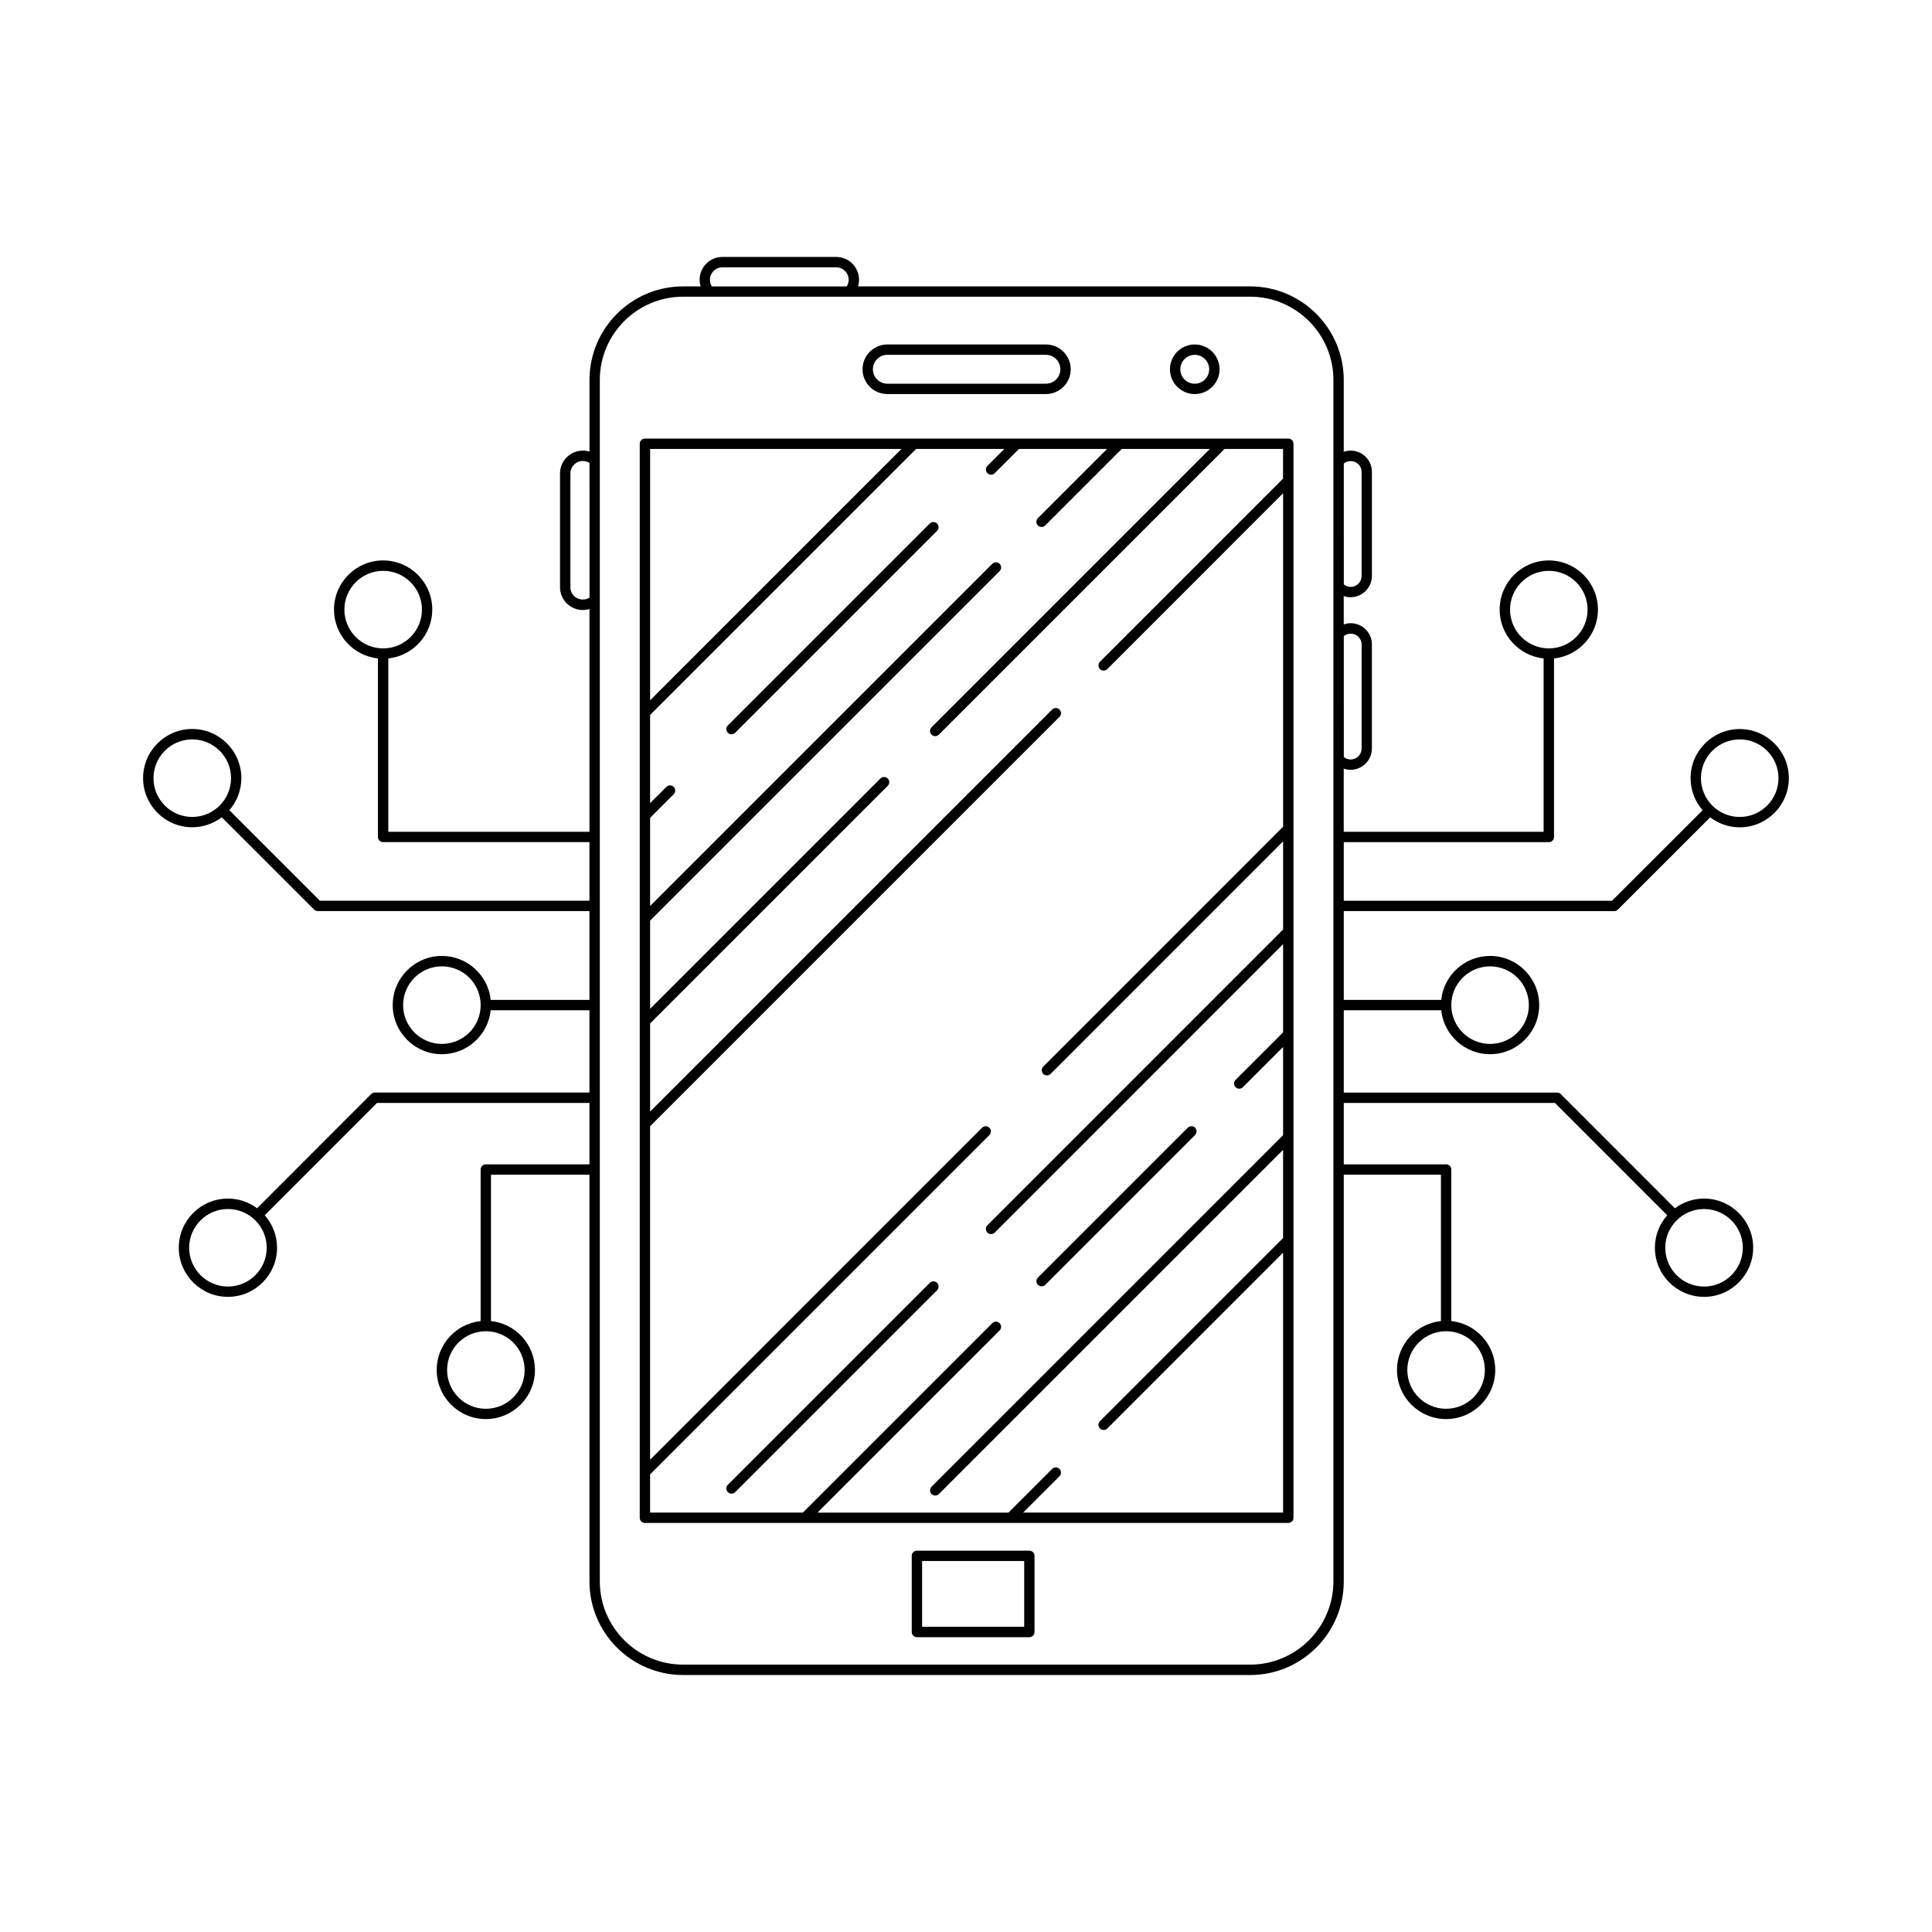<?xml version="1.0" encoding="UTF-8"?>
<!-- Uploaded to: SVG Repo, www.svgrepo.com, Generator: SVG Repo Mixer Tools -->
<svg fill="#000000" width="800px" height="800px" version="1.1" viewBox="144 144 512 512" xmlns="http://www.w3.org/2000/svg">
 <g>
  <path d="m571.78 385.46c0.359 0 0.715-0.145 0.969-0.402l24.465-24.453c2.188 1.648 4.891 2.641 7.828 2.641 7.184 0 13.023-5.84 13.023-13.02 0-7.18-5.84-13.02-13.023-13.02-7.18 0-13.02 5.84-13.02 13.02 0 3.254 1.203 6.223 3.184 8.504l-24 23.98h-71.094v-15.531h54.348c0.754 0 1.371-0.613 1.371-1.371v-47.211c0-0.035-0.012-0.066-0.012-0.102 6.539-0.684 11.652-6.231 11.652-12.949 0-7.18-5.844-13.023-13.023-13.023-7.18 0-13.023 5.84-13.023 13.023 0 6.723 5.125 12.273 11.664 12.949 0 0.035-0.012 0.07-0.012 0.105v45.828h-52.977v-16.738c0.578 0.203 1.188 0.316 1.82 0.316 3.113 0 5.648-2.535 5.648-5.648v-27.562c0-1.523-0.59-2.938-1.656-3.988-1.066-1.066-2.484-1.656-3.988-1.656-0.629 0-1.238 0.121-1.82 0.316v-7.512c0.578 0.203 1.188 0.316 1.82 0.316 3.113 0 5.648-2.535 5.648-5.648v-27.562c0-1.523-0.59-2.941-1.656-3.996-1.066-1.066-2.484-1.652-3.988-1.652-0.629 0-1.238 0.117-1.82 0.316v-19.023c0-13.68-11.129-24.809-24.809-24.809h-103.91c0.172-0.562 0.262-1.152 0.262-1.758 0-3.34-2.715-6.051-6.051-6.051h-30.145c-1.621 0-3.144 0.629-4.277 1.773-1.145 1.148-1.773 2.664-1.773 4.277 0 0.605 0.098 1.195 0.266 1.758h-4.644c-13.68 0-24.809 11.129-24.809 24.809v18.973c-0.562-0.172-1.152-0.262-1.758-0.262-3.336 0-6.051 2.715-6.051 6.051v30.145c0 1.629 0.629 3.148 1.777 4.277 1.129 1.129 2.691 1.773 4.273 1.773 0.605 0 1.195-0.098 1.758-0.266v59.031h-53.312v-45.836c0-0.035-0.004-0.066-0.012-0.102 6.543-0.68 11.664-6.227 11.664-12.949 0-7.184-5.84-13.023-13.02-13.023-7.18 0-13.023 5.84-13.023 13.023 0 6.715 5.113 12.262 11.652 12.949 0 0.035-0.012 0.07-0.012 0.105v47.203c0 0.754 0.613 1.371 1.371 1.371h54.684v15.531h-71.43l-24-23.988c1.98-2.281 3.184-5.254 3.184-8.504 0-7.18-5.844-13.02-13.023-13.02-7.18 0-13.02 5.84-13.02 13.02 0 7.18 5.84 13.02 13.02 13.02 2.938 0 5.648-0.992 7.824-2.641l24.469 24.453c0.258 0.258 0.609 0.402 0.973 0.402h72.004v23.543h-26.164c-0.684-6.539-6.231-11.652-12.949-11.652-7.18 0-13.023 5.844-13.023 13.023 0 7.18 5.844 13.023 13.023 13.023 6.715 0 12.262-5.113 12.949-11.652h26.164v21.809h-56.871c-0.363 0-0.715 0.141-0.973 0.402l-30.238 30.258c-2.168-1.602-4.832-2.562-7.727-2.562-7.18 0-13.02 5.84-13.02 13.02 0 7.184 5.84 13.023 13.02 13.023 7.18 0 13.023-5.84 13.023-13.023 0-3.293-1.246-6.301-3.269-8.594l29.754-29.773h56.305v16.273h-27.469c-0.754 0-1.371 0.613-1.371 1.371v40.168c-6.535 0.691-11.645 6.231-11.645 12.949 0 7.18 5.844 13.02 13.023 13.02 7.18 0 13.02-5.84 13.02-13.02 0-6.723-5.117-12.27-11.652-12.953v-38.789h26.094v107.78c0 13.68 11.129 24.809 24.809 24.809h150.28c13.684 0 24.812-11.129 24.812-24.809v-107.78h25.75v38.789c-6.539 0.684-11.652 6.227-11.652 12.949 0 7.184 5.844 13.023 13.023 13.023 7.184 0 13.023-5.84 13.023-13.023 0-6.715-5.109-12.258-11.648-12.949v-40.164c0-0.754-0.613-1.371-1.371-1.371h-27.125v-16.273h55.965l29.754 29.77c-2.031 2.297-3.269 5.305-3.269 8.602 0 7.184 5.84 13.023 13.023 13.023 7.18 0 13.023-5.84 13.023-13.023 0-7.18-5.844-13.023-13.023-13.023-2.891 0-5.562 0.961-7.723 2.57l-30.242-30.266c-0.258-0.258-0.605-0.398-0.969-0.398h-56.539v-21.816h25.824c0.691 6.539 6.227 11.652 12.941 11.652 7.184 0 13.023-5.84 13.023-13.023 0-7.18-5.84-13.023-13.023-13.023-6.715 0-12.262 5.113-12.941 11.652h-25.824v-23.539zm22.988-35.234c0-5.668 4.606-10.277 10.273-10.277s10.277 4.609 10.277 10.277c0 5.668-4.609 10.277-10.277 10.277s-10.273-4.613-10.273-10.277zm-50.59-44.672c0-5.668 4.609-10.277 10.277-10.277 5.664 0 10.273 4.609 10.273 10.277s-4.609 10.277-10.273 10.277c-5.668 0-10.277-4.609-10.277-10.277zm-44.062-38.719c1.09-0.902 2.832-0.848 3.879 0.191 0.543 0.539 0.848 1.266 0.848 2.047v27.562c0 1.602-1.305 2.906-2.906 2.906-0.676 0-1.309-0.242-1.812-0.664l-0.004-32.043zm0 45.734c1.09-0.902 2.836-0.848 3.879 0.191 0.543 0.539 0.848 1.266 0.848 2.047v27.562c0 1.598-1.305 2.902-2.906 2.902-0.676 0-1.309-0.242-1.812-0.664l-0.004-32.039zm-264.85-7.016c0-5.668 4.609-10.277 10.277-10.277 5.664 0 10.277 4.609 10.277 10.277s-4.609 10.277-10.277 10.277-10.277-4.609-10.277-10.277zm-40.316 54.945c-5.668 0-10.277-4.609-10.277-10.277s4.609-10.277 10.277-10.277 10.277 4.609 10.277 10.277-4.609 10.277-10.277 10.277zm66.156 60.148c-5.668 0-10.277-4.609-10.277-10.277 0-5.664 4.613-10.277 10.277-10.277s10.277 4.609 10.277 10.277c0 5.668-4.609 10.277-10.277 10.277zm-46.422 54.027c0 5.668-4.609 10.277-10.277 10.277-5.668 0-10.277-4.609-10.277-10.277 0-5.664 4.609-10.273 10.277-10.273 5.668 0.004 10.277 4.613 10.277 10.273zm68.352 32.391c0 5.668-4.609 10.277-10.277 10.277s-10.277-4.609-10.277-10.277 4.613-10.277 10.277-10.277c5.664 0 10.273 4.609 10.277 10.277zm17.184-204.67c-1.238 0.77-3.019 0.629-4.098-0.453-0.621-0.613-0.961-1.441-0.961-2.328v-30.145c0-1.824 1.48-3.305 3.305-3.305 0.637 0 1.246 0.18 1.758 0.516l0.004 35.715zm32.906-86.59c0.621-0.625 1.445-0.961 2.332-0.961h30.145c1.824 0 3.305 1.48 3.305 3.305 0 0.629-0.188 1.238-0.52 1.758h-35.727c-0.332-0.52-0.516-1.129-0.516-1.758 0.008-0.883 0.352-1.715 0.98-2.344zm164.24 149.98c0 0.004-0.004 0.016-0.004 0.023 0 0.004 0.004 0.016 0.004 0.023v18.223c0 0.012-0.004 0.02-0.004 0.023 0 0.004 0.004 0.016 0.004 0.023v26.234c0 0.012-0.004 0.02-0.004 0.023 0 0.012 0.004 0.02 0.004 0.031v24.5c0 0.012-0.004 0.02-0.004 0.023 0 0.012 0.004 0.02 0.004 0.031v18.969c0 0.012-0.004 0.016-0.004 0.023 0 0.012 0.004 0.02 0.004 0.023v109.12c0 12.168-9.898 22.062-22.066 22.062h-150.28c-12.168 0-22.062-9.895-22.062-22.062v-109.11c0-0.016 0.004-0.023 0.004-0.035 0-0.016-0.004-0.023-0.004-0.039v-18.949c0-0.012 0.004-0.023 0.004-0.035 0-0.016-0.004-0.023-0.004-0.035v-24.484c0-0.016 0.004-0.023 0.004-0.035 0-0.016-0.004-0.023-0.004-0.039v-26.215c0-0.012 0.004-0.02 0.004-0.035 0-0.016-0.004-0.023-0.004-0.035v-18.207c0-0.012 0.004-0.023 0.004-0.035s-0.004-0.02-0.004-0.035v-121.06c0-12.168 9.895-22.062 22.062-22.062h150.28c12.168 0 22.066 9.895 22.066 22.062zm40.141 141.28c0 5.668-4.609 10.277-10.277 10.277s-10.277-4.609-10.277-10.277c0.004-5.668 4.609-10.277 10.277-10.277s10.277 4.609 10.277 10.277zm58.082-42.66c5.664 0 10.277 4.609 10.277 10.273 0 5.668-4.609 10.277-10.277 10.277s-10.277-4.609-10.277-10.277c-0.008-5.664 4.609-10.273 10.277-10.273zm-56.703-64.309c5.668 0 10.277 4.613 10.277 10.277 0 5.668-4.609 10.277-10.277 10.277s-10.277-4.609-10.277-10.277c-0.004-5.668 4.609-10.277 10.277-10.277z"/>
  <path d="m485.41 260.23h-170.5c-0.754 0-1.371 0.613-1.371 1.371v71.285 0.035 27.223 0.039 27.211 0.035 27.211 0.035 27.199 0.035 92.219 0.039 12.051c0 0.754 0.613 1.371 1.371 1.371h170.5c0.762 0 1.375-0.613 1.375-1.371v-284.62c0.004-0.758-0.609-1.371-1.371-1.371zm-169.12 2.746h66.613l-66.613 66.613zm167.75 7.856-48.531 48.535c-0.535 0.535-0.535 1.406 0 1.945 0.273 0.266 0.621 0.402 0.969 0.402 0.352 0 0.707-0.133 0.973-0.402l46.586-46.598v88.367l-63.555 63.566c-0.535 0.535-0.535 1.406 0 1.945 0.266 0.266 0.613 0.398 0.969 0.398 0.348 0 0.707-0.133 0.969-0.398l61.617-61.625v23.363l-78.359 78.367c-0.535 0.535-0.535 1.406 0 1.945 0.266 0.266 0.621 0.402 0.969 0.402 0.348 0 0.707-0.137 0.969-0.402l76.418-76.43v23.367l-12.594 12.594c-0.535 0.535-0.535 1.406 0 1.945 0.273 0.266 0.621 0.402 0.973 0.402 0.348 0 0.699-0.137 0.969-0.402l10.652-10.656v23.367l-93.16 93.16c-0.535 0.535-0.535 1.406 0 1.945 0.266 0.266 0.621 0.402 0.969 0.402 0.352 0 0.707-0.137 0.973-0.402l91.219-91.215v23.367l-48.531 48.535c-0.535 0.535-0.535 1.406 0 1.945 0.273 0.266 0.621 0.398 0.969 0.398 0.352 0 0.707-0.133 0.973-0.398l46.586-46.598v68.887h-68.891l9.633-9.629c0.535-0.535 0.535-1.406 0-1.945-0.535-0.539-1.406-0.535-1.945 0l-11.574 11.578h-50.613l48.262-48.262c0.535-0.535 0.535-1.402 0-1.941s-1.402-0.535-1.941 0l-50.199 50.199h-40.48v-10.133l89.914-89.914c0.535-0.535 0.535-1.406 0-1.945-0.539-0.535-1.406-0.535-1.945 0l-87.969 87.977v-88.367l108.5-108.5c0.535-0.535 0.535-1.406 0-1.941s-1.406-0.535-1.945 0l-106.55 106.55v-23.355l62.977-62.977c0.535-0.535 0.535-1.406 0-1.941-0.535-0.535-1.406-0.535-1.941 0l-61.035 61.035v-23.367l92.625-92.625c0.535-0.535 0.535-1.406 0-1.941s-1.406-0.535-1.945 0l-90.68 90.68v-23.363l6.246-6.246c0.535-0.539 0.535-1.406 0-1.941-0.535-0.539-1.406-0.539-1.941 0l-4.309 4.309v-23.375l70.5-70.5h23.371l-4.481 4.481c-0.535 0.535-0.535 1.406 0 1.941 0.273 0.273 0.621 0.402 0.969 0.402 0.352 0 0.707-0.133 0.973-0.402l6.418-6.418h23.355l-18.34 18.332c-0.535 0.535-0.535 1.406 0 1.941 0.273 0.266 0.621 0.402 0.973 0.402 0.348 0 0.707-0.133 0.969-0.402l20.273-20.273h23.367l-73.762 73.762c-0.535 0.535-0.535 1.406 0 1.945 0.266 0.266 0.621 0.402 0.969 0.402 0.348 0 0.707-0.133 0.973-0.402l75.707-75.707h15.508l-0.012 7.852z"/>
  <path d="m379.15 248.43h42.031c3.621 0 6.574-2.949 6.574-6.57 0-3.621-2.953-6.57-6.574-6.574h-42.031c-3.621 0-6.57 2.949-6.57 6.574 0 3.629 2.945 6.57 6.57 6.57zm0-10.398h42.031c2.109 0 3.824 1.719 3.824 3.828 0 2.106-1.715 3.824-3.824 3.824h-42.031c-2.109 0-3.824-1.715-3.824-3.824s1.711-3.828 3.824-3.828z"/>
  <path d="m460.62 248.43c3.629 0 6.574-2.949 6.574-6.57 0-3.621-2.949-6.574-6.574-6.574-3.621 0-6.57 2.949-6.57 6.574 0 3.629 2.953 6.57 6.57 6.57zm0-10.391c2.109 0 3.828 1.715 3.828 3.824 0 2.106-1.719 3.824-3.828 3.824-2.106 0-3.824-1.715-3.824-3.824 0.004-2.113 1.723-3.824 3.824-3.824z"/>
  <path d="m416.79 554.95h-29.801c-0.754 0-1.371 0.613-1.371 1.371v20.176c0 0.754 0.613 1.371 1.371 1.371h29.801c0.754 0 1.371-0.613 1.371-1.371v-20.176c0.004-0.754-0.609-1.371-1.371-1.371zm-1.367 20.172h-27.055v-17.434h27.055z"/>
  <path d="m390.39 483.98-53.504 53.504c-0.535 0.535-0.535 1.406 0 1.945 0.266 0.266 0.621 0.398 0.973 0.398 0.352 0 0.707-0.133 0.973-0.398l53.504-53.504c0.535-0.535 0.535-1.406 0-1.945-0.535-0.539-1.414-0.539-1.945 0z"/>
  <path d="m420.04 484.89c0.348 0 0.707-0.133 0.969-0.398l39.695-39.695c0.535-0.535 0.535-1.406 0-1.941-0.535-0.539-1.406-0.539-1.945 0l-39.691 39.691c-0.535 0.535-0.535 1.406 0 1.945 0.27 0.266 0.617 0.398 0.973 0.398z"/>
  <path d="m390.39 282.74-53.504 53.504c-0.535 0.535-0.535 1.406 0 1.941 0.266 0.266 0.621 0.402 0.973 0.402 0.352 0 0.707-0.137 0.973-0.402l53.504-53.504c0.535-0.535 0.535-1.406 0-1.941-0.539-0.535-1.414-0.535-1.945 0z"/>
 </g>
</svg>
